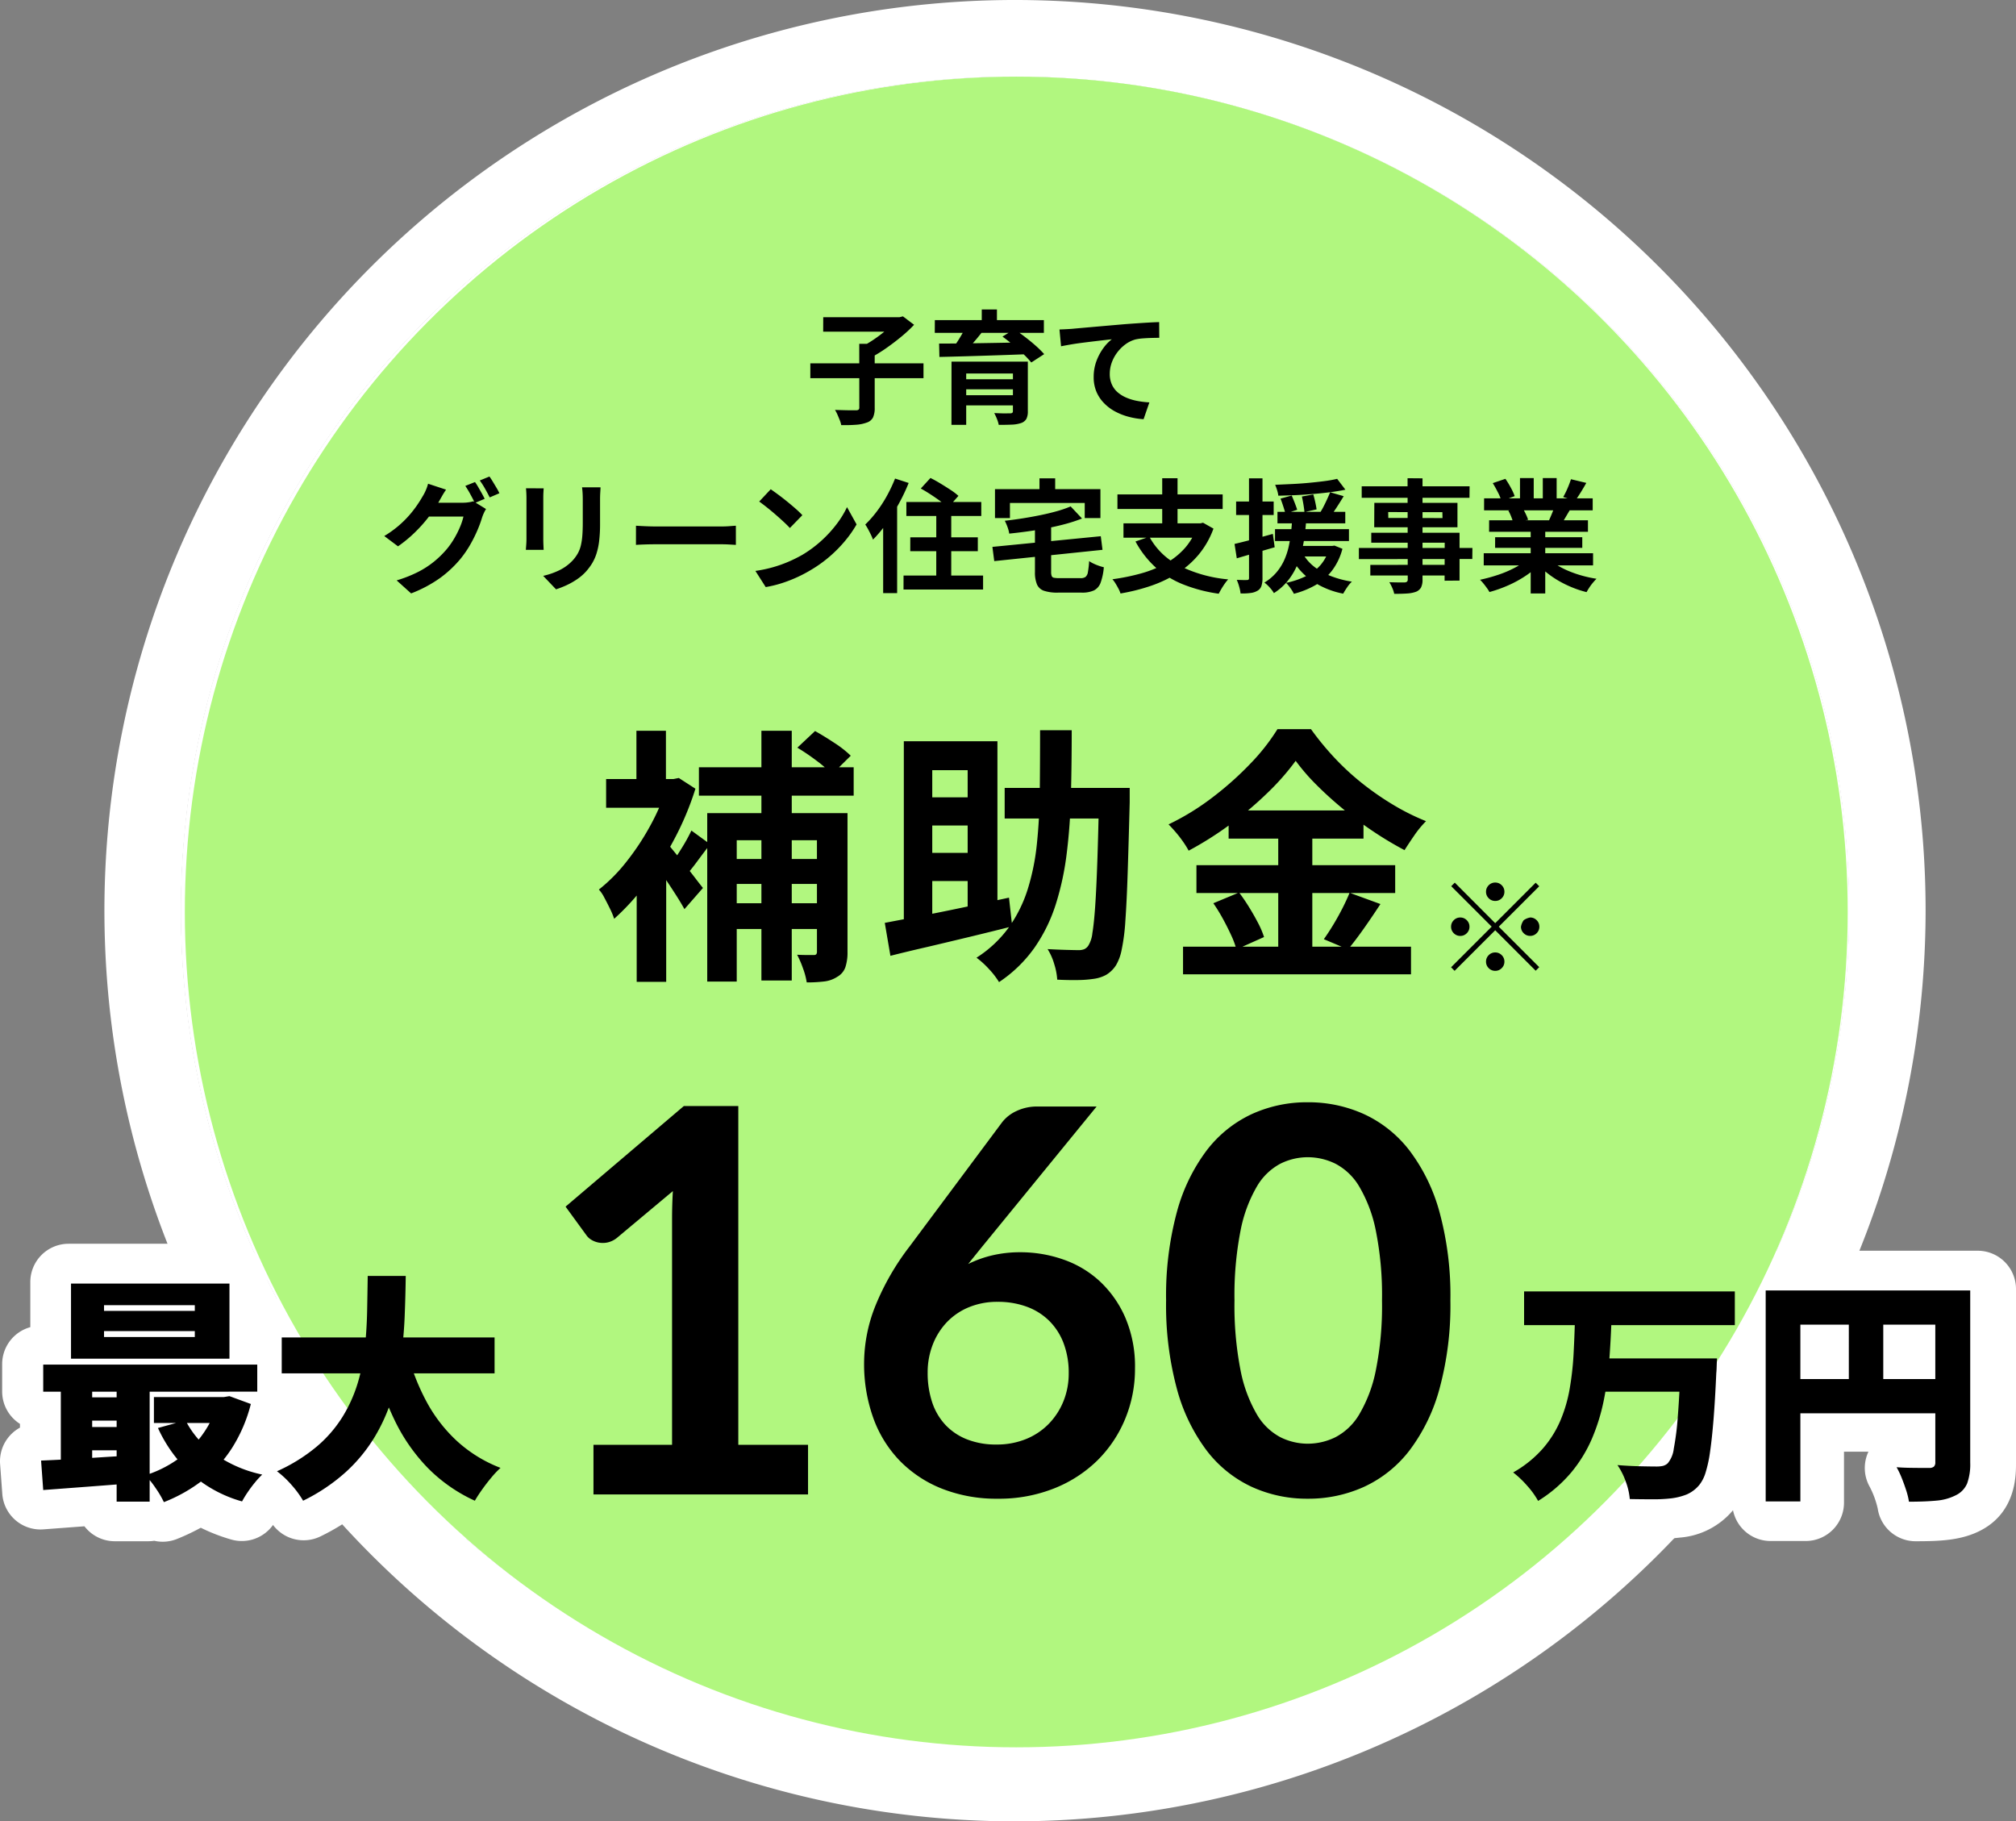 <svg xmlns="http://www.w3.org/2000/svg" width="263.08" height="237.658" viewBox="0 0 263.08 237.658">
  <rect x="0" y="0" width="263.08" height="237.658" fill="#808080" stroke="none"/>
  <g id="グループ_6622" data-name="グループ 6622" transform="translate(-1090.88 -185)">
    <g id="グループ_6619" data-name="グループ 6619" transform="translate(-18.376)">
      <g id="グループ_6618" data-name="グループ 6618" transform="translate(1114.256 195)">
        <path id="パス_4661" data-name="パス 4661" d="M108.829,0A108.829,108.829,0,1,1,0,108.829,108.829,108.829,0,0,1,108.829,0Z" transform="translate(236.285 217.658) rotate(-180)" fill="#fff"/>
        <path id="パス_4661_-_アウトライン" data-name="パス 4661 - アウトライン" d="M108.829,10a98.829,98.829,0,1,0,98.829,98.829A98.941,98.941,0,0,0,108.829,10m0-10A108.829,108.829,0,1,1,0,108.829,108.829,108.829,0,0,1,108.829,0Z" transform="translate(236.285 217.658) rotate(-180)" fill="#fff"/>
        <path id="パス_4662" data-name="パス 4662" d="M-5.391-6.252h-6.63V-7.324a26.063,26.063,0,0,0,5.358-4.169l-1.524-1.139-.452.1H-19v1.959h8.288A20.363,20.363,0,0,1-13.109-8.9H-14.1v2.645h-6.647V-4.26H-14.1V-.275c0,.3-.117.385-.469.385-.385,0-1.674,0-2.83-.05a9.023,9.023,0,0,1,.837,2.059,9.885,9.885,0,0,0,3.483-.352c.8-.318,1.055-.854,1.055-2.009V-4.26h6.63ZM.5-1.932v-.8H6.848v.8ZM6.848-4.9v.8H.5v-.8ZM8.874-6.5H-1.49V2.086H.5V-.559H6.848v.77c0,.234-.084.318-.385.318C6.212.546,5.141.546,4.337.5a7.9,7.9,0,0,1,.586,1.591,10.453,10.453,0,0,0,3.03-.251c.686-.251.921-.67.921-1.607ZM6.229-10.388l-.8.486c.352.251.72.536,1.088.837-1.758.033-3.5.05-5.123.084.385-.452.787-.938,1.155-1.406Zm4.839,0v-1.741h-6.4v-1.423H2.629v1.423h-6.4v1.741h3.8c-.268.469-.569.971-.887,1.423l-2.327.033.05,1.791c2.93-.067,7.3-.184,11.469-.335a11.159,11.159,0,0,1,1,1.072L11.1-7.525a22.26,22.26,0,0,0-3.349-2.863Zm2.16-.5L13.445-8.6c1.942-.419,5.358-.787,6.932-.954A6.743,6.743,0,0,0,17.9-4.377c0,3.616,3.315,5.508,6.814,5.743L25.5-.928c-2.83-.151-5.408-1.155-5.408-3.9a5.093,5.093,0,0,1,3.533-4.7,18.946,18.946,0,0,1,3.231-.218l-.017-2.143c-1.172.033-3.014.151-4.738.285-3.064.268-5.827.519-7.216.636C14.55-10.94,13.9-10.907,13.227-10.89ZM-66.586,9.938l-1.323.536a19.418,19.418,0,0,1,1.222,2.16l-.117-.067a5.274,5.274,0,0,1-1.457.2h-3.349c.017-.033.033-.05.05-.084a17.373,17.373,0,0,1,1.021-1.708l-2.461-.8a7.576,7.576,0,0,1-.753,1.741,14.48,14.48,0,0,1-5.224,5.391l1.875,1.406a18.812,18.812,0,0,0,4.236-4.052h4.7a11.844,11.844,0,0,1-2.378,4.554,13.392,13.392,0,0,1-6.747,4.152l1.976,1.775A15.594,15.594,0,0,0-68.562,20.4a17,17,0,0,0,2.93-5.575,6.7,6.7,0,0,1,.553-1.205l-1.423-.871,1.239-.519A21.283,21.283,0,0,0-66.586,9.938Zm1.976-.753-1.323.536a17.752,17.752,0,0,1,1.356,2.311l1.323-.569A23.906,23.906,0,0,0-64.611,9.185Zm15.169,1.473H-51.97a11.81,11.81,0,0,1,.1,1.674v3.181c0,2.612-.218,3.868-1.373,5.123a7.575,7.575,0,0,1-4.018,2.11l1.741,1.842a9.858,9.858,0,0,0,4.069-2.411c1.239-1.373,1.942-2.93,1.942-6.53V12.333C-49.508,11.663-49.475,11.127-49.441,10.658Zm-7.769.134h-2.411a11.888,11.888,0,0,1,.067,1.289v5.642c0,.5-.067,1.155-.084,1.473h2.428c-.033-.385-.05-1.038-.05-1.457V12.081C-57.26,11.546-57.244,11.177-57.21,10.792ZM-44.6,15.9v2.629c.619-.05,1.741-.084,2.7-.084h8.991c.7,0,1.557.067,1.959.084V15.9c-.435.033-1.172.1-1.959.1h-8.991C-42.778,16-44,15.949-44.6,15.9Zm18.4-4.973L-27.776,12.6a34.812,34.812,0,0,1,4.186,3.616l1.708-1.741A33.815,33.815,0,0,0-26.2,10.926ZM-28.3,22.077l1.406,2.21a18.132,18.132,0,0,0,6.212-2.361,17.8,17.8,0,0,0,6.195-6.195l-1.306-2.361a15.765,15.765,0,0,1-6.094,6.513A17.257,17.257,0,0,1-28.3,22.077ZM-9.208,9.5a17.814,17.814,0,0,1-4.035,6.262,12.9,12.9,0,0,1,1.038,2.026,16.309,16.309,0,0,0,1.39-1.574v8.84h1.892V13.337a27.153,27.153,0,0,0,1.557-3.231ZM-1.573,22.7V19.365H2.043V17.489H-1.573V14.576H2.5V12.7H-1.339l.737-.837A23.436,23.436,0,0,0-4.386,9.436l-1.323,1.423a25.157,25.157,0,0,1,2.8,1.842H-7.668v1.875H-3.6v2.913H-7.132v1.875H-3.6V22.7H-8.053v1.875h10.8V22.7ZM6.5,12.818H16.66v2.059h2.126V10.943H12.625V9.486h-2.11v1.457H4.471v3.935H6.5Zm6.731,10.213c-.988,0-1.139-.1-1.139-.854v-2.26l6.982-.737-.234-1.842-6.747.67V16.133a25.889,25.889,0,0,0,4.186-1.205l-1.557-1.641a36.337,36.337,0,0,1-8.924,1.959,6.473,6.473,0,0,1,.586,1.741c1.139-.117,2.327-.268,3.516-.452v1.691L4.119,18.8l.234,1.925L9.9,20.135v2.076c0,2.143.67,2.779,3.114,2.779h3.231c2.11,0,2.729-.753,3-3.449a5.941,5.941,0,0,1-1.976-.82c-.134,1.959-.285,2.311-1.189,2.311ZM31.343,17.54A8.947,8.947,0,0,1,28.4,20.62a8.973,8.973,0,0,1-2.813-3.081Zm1.473-2.026-.352.067H29.334V13.639h6.128V11.663H29.334V9.486H27.275v2.177H21.18v1.976h6.094v1.942H22.017V17.54h3.1l-1.473.5a12.94,12.94,0,0,0,2.813,3.616,22.067,22.067,0,0,1-5.944,1.524A7.585,7.585,0,0,1,21.6,25.107a22.332,22.332,0,0,0,6.68-2.126,17.848,17.848,0,0,0,6.664,2.16A10.228,10.228,0,0,1,36.215,23.2a19.407,19.407,0,0,1-5.944-1.507A11.837,11.837,0,0,0,34.206,16.3Zm9.577,1.54-1.406.368V14.476h1.507V12.634H40.987V9.486H39.162v3.148H37.4v1.842h1.758v3.432c-.737.184-1.406.352-1.976.469l.3,1.959,1.674-.5V23c0,.218-.084.285-.285.285a13.2,13.2,0,0,1-1.373-.017,7.406,7.406,0,0,1,.5,1.842,4.276,4.276,0,0,0,2.311-.368c.5-.318.67-.82.67-1.741V19.314c.553-.151,1.105-.318,1.658-.486Zm7.216,3.03a5.385,5.385,0,0,1-1.239,1.674A6.124,6.124,0,0,1,46.7,20.085Zm1.139-1.49-.318.05H46.462c.05-.218.084-.435.134-.653h6.111V16.384H46.8c.033-.268.05-.519.067-.787h5.358V14.04H50.631c.435-.653.921-1.423,1.373-2.16l-1.842-.536c.753-.1,1.44-.2,2.076-.318l-1.122-1.49a54.914,54.914,0,0,1-8.422.8,5.1,5.1,0,0,1,.419,1.473,66.137,66.137,0,0,0,7.049-.469,18.124,18.124,0,0,1-1.306,2.7H46.763l1.557-.352a16.815,16.815,0,0,0-.452-2.026l-1.557.268a16.512,16.512,0,0,1,.368,2.11H44.754l.938-.3c-.151-.5-.5-1.306-.753-1.925l-1.507.419a17.6,17.6,0,0,1,.6,1.808H43V15.6h1.976c-.033.251-.05.519-.067.787H42.678v1.607h2.009a7.771,7.771,0,0,1-3.449,5.642,5.538,5.538,0,0,1,1.289,1.44,8.548,8.548,0,0,0,3.1-3.683A6.99,6.99,0,0,0,46.9,22.747a10.265,10.265,0,0,1-2.729.921,6.64,6.64,0,0,1,1.072,1.473A11.646,11.646,0,0,0,48.4,23.835a12.769,12.769,0,0,0,3.533,1.289A6.581,6.581,0,0,1,53.109,23.5a12.9,12.9,0,0,1-3.215-.9A8.3,8.3,0,0,0,51.82,19.03ZM65.817,21.24H62.8v-.787h3.014ZM62.8,18.209h3.014v.72H62.8Zm-4.655-3.332v-.8h2.629v.8Zm7.367-.8v.8H62.8v-.8Zm4.069,4.855H67.843V16.87H62.8v-.737h4.755V12.818H62.8v-.686h6.4V10.558H62.8V9.47H60.777v1.088H54.532v1.574h6.245v.686H56.24v3.315h4.537v.737H55.821v1.339h4.956v.72h-6.63v1.524h6.63v.787h-5.09v1.44h5.09V23.2c0,.3-.1.4-.419.419-.268,0-1.256,0-2.059-.033a6.138,6.138,0,0,1,.653,1.574,8.817,8.817,0,0,0,2.964-.285c.653-.285.887-.686.887-1.674V22.68h3.014v.686h2.026V20.453h1.741Zm11.067-5.107c-.184.452-.385.938-.586,1.339H76.934l.285-.05a9,9,0,0,0-.569-1.289Zm5.408,7.467V19.649H79.546v-.737h5.023v-1.44H79.546v-.753h5.81V15.162H82.074c.251-.4.519-.854.787-1.339h3.148V12.2H83.832c.385-.586.837-1.339,1.306-2.11l-2.093-.5a13.487,13.487,0,0,1-1.055,2.428l.6.184H81.1V9.47H79.228V12.2H77.989V9.47H76.131V12.2H74.607l.82-.3a12.669,12.669,0,0,0-1.272-2.361l-1.708.586A15.007,15.007,0,0,1,73.485,12.2H71.242v1.624h3.5l-.2.033a7.523,7.523,0,0,1,.569,1.306H71.928v1.557h5.659v.753H72.765v1.44h4.822v.737h-6.4V21.29H76a17.59,17.59,0,0,1-5.291,1.959,9.287,9.287,0,0,1,1.272,1.658,15.882,15.882,0,0,0,5.609-2.712v2.913h1.959V22.094a14.292,14.292,0,0,0,5.626,2.83,9.365,9.365,0,0,1,1.339-1.808A14.958,14.958,0,0,1,81.2,21.29Z" transform="translate(123.789 44.367)" fill="#fff"/>
        <path id="パス_4662_-_アウトライン" data-name="パス 4662 - アウトライン" d="M2.629-18.552H4.672a4.983,4.983,0,0,1,3.494,1.423h2.9A4.98,4.98,0,0,1,14.3-15.945l.089,0,7.278-.642c1.862-.145,3.8-.266,5.031-.3a5,5,0,0,1,3.613,1.4,5,5,0,0,1,1.529,3.56l.017,2.143A5,5,0,0,1,28.406-5a5,5,0,0,1,1.238,1.272A5,5,0,0,1,30.229.695l-.787,2.294a4.991,4.991,0,0,1-.822,1.5h.714a5,5,0,0,1,4.127,2.177h1.574a5,5,0,0,1,4.127-2.177h1.825a4.976,4.976,0,0,1,2.727.808,44.739,44.739,0,0,0,6.331-.642,5,5,0,0,1,4.118.918q.183-.013.369-.013h3.131A4.979,4.979,0,0,1,60.777,4.47H62.8a4.979,4.979,0,0,1,3.115,1.088H69.2a5.021,5.021,0,0,1,1,.1,5,5,0,0,1,.627-.264l1.708-.586a4.988,4.988,0,0,1,2.442-.2,5.012,5.012,0,0,1,1.156-.134h1.858a5.046,5.046,0,0,1,.619.038,5.046,5.046,0,0,1,.619-.038H81.1a5.006,5.006,0,0,1,1.267.162,4.987,4.987,0,0,1,1.842.093l2.093.5a5,5,0,0,1,3.768,4.059,4.977,4.977,0,0,1,.935,2.913v1.624a4.976,4.976,0,0,1-.653,2.472v.424q0,.177-.012.351a4.977,4.977,0,0,1,.715,2.579v1.388a5,5,0,0,1-1.08,5.679c-1.106,1.967-3.842,3.606-6.03,3.055q-.831-.21-1.645-.493a4.976,4.976,0,0,1-2.758.829H77.587a4.977,4.977,0,0,1-2.774-.839c-.519.179-1.045.339-1.575.477a5,5,0,0,1-4.894-1.4q-.247.025-.5.025H65.817c-.064,0-.127,0-.19,0a6.336,6.336,0,0,1-1.714,1.094,12.608,12.608,0,0,1-4.961.7,5,5,0,0,1-3.566-1.5,5.09,5.09,0,0,1-4.5,1.35,19.247,19.247,0,0,1-2.388-.674,18.422,18.422,0,0,1-1.995.641,4.986,4.986,0,0,1-2.737-.061,5,5,0,0,1-2.411.016q-.193-.047-.38-.108a10.75,10.75,0,0,1-2.677.284,5.342,5.342,0,0,1-1.887-.351,4.23,4.23,0,0,1-2.182.33,25.314,25.314,0,0,1-6.045-1.584,30.01,30.01,0,0,1-5.739,1.53,4.988,4.988,0,0,1-3.187-.511,9.3,9.3,0,0,1-3.015.466H13.01c-3.17,0-5.116-1.019-6.3-2.365a4.991,4.991,0,0,1-3.96,1.947H-6.772a4.981,4.981,0,0,1-2.152.486h-1.892a5,5,0,0,1-5-5v-.416A23.387,23.387,0,0,1-18.1,26.209a23.179,23.179,0,0,1-7.953,3.007,5,5,0,0,1-5.057-2.245l-1.406-2.21a5,5,0,0,1-.591-1.318h-8.8c-.811,0-1.765.025-2.291.067a5,5,0,0,1-1.925-.22,12.083,12.083,0,0,1-1.616,2.237,14.954,14.954,0,0,1-6.278,3.83,5,5,0,0,1-5.136-1.334l-1.741-1.842a5,5,0,0,1-1.312-2.694,5,5,0,0,1-1.06-.849,5,5,0,0,1-.39-.464c-.317.469-.663.938-1.04,1.4a20.609,20.609,0,0,1-8.761,6.212,5,5,0,0,1-5.194-.924l-1.976-1.775a5,5,0,0,1-1.537-4.814,5,5,0,0,1,.289-.89l-.1-.076a5,5,0,0,1-1.994-4.247,5,5,0,0,1,2.4-4.03,9.438,9.438,0,0,0,3.47-3.59A5.746,5.746,0,0,1-75.52,6.053a5.416,5.416,0,0,1,4.073-.634l1.5.489q.08-.036.162-.069l1.323-.536a5.024,5.024,0,0,1,.628-.208l.025-.01,1.323-.536a5,5,0,0,1,5.719,1.434,3.658,3.658,0,0,1,1.148-.192h2.411a5,5,0,0,1,2.777.842,4.154,4.154,0,0,1,2.463-.976h2.528a5,5,0,0,1,3.659,1.593,5,5,0,0,1,1.335,3.65q.13,0,.26.015c.51.042,1.544.083,2.281.083h8.991c.138,0,.274,0,.406-.008a5,5,0,0,1,1.091-1.816L-29.845,7.5a5,5,0,0,1,6.43-.727,42.021,42.021,0,0,1,4,3.15A5,5,0,0,1-15.96,8.374a5,5,0,0,1,1.7.236c.14-.3.267-.592.378-.884a5.031,5.031,0,0,1,.35-.736,20.023,20.023,0,0,1-2.548.133,5.569,5.569,0,0,1-5.354-3.889,5.887,5.887,0,0,1-.734-2.7A5,5,0,0,1-25.744-4.26V-6.252a4.989,4.989,0,0,1,1.767-3.814A5.06,5.06,0,0,1-24-10.572v-1.959a5,5,0,0,1,5-5H-8.9a6.051,6.051,0,0,1,3.418.7,4.991,4.991,0,0,1,1.713-.3h2.9A4.983,4.983,0,0,1,2.629-18.552ZM23.449,6.266C18.959,5.708,15.481,3.352,13.874,0V.227a6.68,6.68,0,0,1-1.347,4.259h.1a4.985,4.985,0,0,1,3.528,1.457h2.634a4.977,4.977,0,0,1,2.586.72h1.775Q23.289,6.457,23.449,6.266ZM-6.49.74h-.579a6.8,6.8,0,0,1-1.518,3.8,5.022,5.022,0,0,1,.934.21l.883.289a5,5,0,0,1,.979-.4,4.976,4.976,0,0,1-.7-2.551Z" transform="translate(123.789 44.367)" fill="#fff"/>
        <path id="パス_4663" data-name="パス 4663" d="M-23.543-14.277v2.526h-3.344v-2.526Zm-3.344,8.361V-8.478h3.344v2.562Zm-7.258,0V-8.478h3.238v2.562Zm3.238-8.361v2.526h-3.238v-2.526Zm12.168-5.87v-3.736h-1.921l1.53-1.53a22.178,22.178,0,0,0-4.7-3.238l-2.313,2.206a28.582,28.582,0,0,1,3.593,2.562h-4.341v-4.839h-4.02v4.839h-8.219v3.736h8.219v2.313h-7.116v3.843l-2.1-1.565a24.848,24.848,0,0,1-1.886,3.309q-.534-.64-.961-1.174a40.862,40.862,0,0,0,3.344-7.685l-2.135-1.352-.747.142h-1v-6.369h-3.914v6.369h-3.949v3.771h7.009a29.986,29.986,0,0,1-7.97,10.816,15.355,15.355,0,0,1,1.992,3.807,24.322,24.322,0,0,0,2.953-3.06V4.4h3.914V-9.083a44.5,44.5,0,0,1,2.419,3.914l2.455-2.811-1.779-2.241c.712-.889,1.53-1.992,2.348-3.06V4.366h3.878V-2.572h3.238V4.259h4.02V-2.572h3.344V.381c0,.391-.107.5-.463.5-.32,0-1.281,0-2.206-.036A13.81,13.81,0,0,1-24.93,4.473a7.834,7.834,0,0,0,4.056-.712c1.032-.64,1.316-1.637,1.316-3.309V-17.835h-7.329v-2.313ZM-8.173-8.869h4.7v3.344c-1.637.32-3.2.676-4.7.961Zm4.7-14.658v3.593h-4.7v-3.593Zm0,10.958h-4.7v-3.665h4.7Zm21.383-8.574H10.186c.071-2.419.071-4.981.071-7.649H6.094c0,2.7,0,5.23-.036,7.649H1.4v3.985H5.916c-.32,5.515-1.174,10.1-3.558,13.8L1.967-6.7l-1.53.32V-27.335H-11.909V-3.853c-.889.178-1.743.32-2.455.463l.676,4.341C-9.347-.081-3.512-1.433,1.932-2.785a15.667,15.667,0,0,1-4.2,4.02,14,14,0,0,1,2.953,3.2c6.867-4.732,8.788-12.2,9.322-21.6h3.771C13.566-5.738,13.246-1.326,12.427-.366a1.252,1.252,0,0,1-1.245.6C10.4.239,8.8.2,7.055.1A9.113,9.113,0,0,1,8.3,4.117a25.752,25.752,0,0,0,4.839-.107A3.873,3.873,0,0,0,16.092,2.2c1.174-1.637,1.494-6.867,1.815-21.454Zm19.817,13.8V-.224h-4.8l2.917-1.245a24,24,0,0,0-3.273-5.87ZM33.7-18.191A37.115,37.115,0,0,0,40-24.773a37.962,37.962,0,0,0,6.546,6.582ZM47.117-7.339a36.953,36.953,0,0,1-3.38,6.155l2.313.961H42.171V-7.339H53.129v-3.629H42.171v-3.522h6.8v-1.85a44.968,44.968,0,0,0,5.408,3.38,19.874,19.874,0,0,1,2.811-3.807A36.352,36.352,0,0,1,41.993-28.9H37.617c-2.633,4.269-8.325,9.606-14.374,12.559a16.584,16.584,0,0,1,2.633,3.416,45.468,45.468,0,0,0,5.3-3.309v1.743h6.546v3.522H26.908v3.629h5.444L29.114-5.952A24.444,24.444,0,0,1,32.067-.224H25.129V3.406h30.1V-.224H47.188c1.245-1.494,2.633-3.665,3.985-5.621Z" transform="translate(125.026 113.766)" fill="#fff"/>
        <path id="パス_4663_-_アウトライン" data-name="パス 4663 - アウトライン" d="M37.617-33.9h4.376a5,5,0,0,1,4.067,2.091,31.58,31.58,0,0,0,13,10.407,5,5,0,0,1,3.023,3.64,5,5,0,0,1-1.365,4.53,14.569,14.569,0,0,0-2.049,2.827,5.02,5.02,0,0,1-.543.747v2.319A4.976,4.976,0,0,1,57.4-4.731,5,5,0,0,1,60.229-.224V3.405a5,5,0,0,1-5,5h-30.1a5,5,0,0,1-4.79-3.563q-.089.137-.184.268a8.776,8.776,0,0,1-6.194,3.832,19.5,19.5,0,0,1-3.309.23L8.108,9.113A4.989,4.989,0,0,1,4.759,7.647q-.594.466-1.235.908a5,5,0,0,1-7.085-1.48,9.375,9.375,0,0,0-1.7-1.839A5,5,0,0,1-6.2,4.32l-2.709.639-3.62.856A5,5,0,0,1-15.752,5.5a7.367,7.367,0,0,1-2.486,2.5A12.361,12.361,0,0,1-24.93,9.473a4.994,4.994,0,0,1-1.511-.233q-.22.019-.446.02h-4.02a5,5,0,0,1-1.463-.217,4.989,4.989,0,0,1-1.775.324h-3.878a4.976,4.976,0,0,1-2.694-.787,4.977,4.977,0,0,1-2.749.823h-3.914a5,5,0,0,1-5-5V.638A5,5,0,0,1-55.028-2.2a14.566,14.566,0,0,0-1.109-2.3A4.7,4.7,0,0,1-57.4-8.177a4.883,4.883,0,0,1,1.95-3.453,18.116,18.116,0,0,0,2.3-2.247,5,5,0,0,1-3.206-4.669v-3.771a5,5,0,0,1,3.949-4.889v-1.479a5,5,0,0,1,5-5H-43.5a5,5,0,0,1,5,4.8h2.6a5,5,0,0,1,5-4.839h4.02a4.993,4.993,0,0,1,1.643.276,5,5,0,0,1,3.77.383,31.276,31.276,0,0,1,5.132,3.416,5,5,0,0,1,4.434-2.687H.437a4.987,4.987,0,0,1,1.816.34,4.99,4.99,0,0,1,3.841-1.8h4.163a5,5,0,0,1,5,5q0,1.343,0,2.649h2.652a5,5,0,0,1,4.956,4.337,32.743,32.743,0,0,0,10.5-9.717A5,5,0,0,1,37.617-33.9ZM22.72-4.606a4.994,4.994,0,0,1-.288-.5q-.022.36-.046.7Q22.549-4.512,22.72-4.606Z" transform="translate(125.026 113.766)" fill="#fff"/>
        <path id="パス_4664" data-name="パス 4664" d="M-8.489-21.035H-20.481v-.753H-8.489Zm0,3.453H-20.481v-.785H-8.489Zm4.583-7.063H-24.844v9.92H-3.905ZM-6.542-6.218a12.636,12.636,0,0,1-1.444,2.2,11.552,11.552,0,0,1-1.538-2.2ZM-22.051-1.6v-1h3.233v.816Zm0-4.929h3.233v.848h-3.233Zm3.233-3.83v.753h-3.233v-.753Zm14.912.6-.753.126h-9.23v3.422h2.92l-2.386.659a19.524,19.524,0,0,0,2.543,4.144A14.914,14.914,0,0,1-14.453.5V-10.362H-.232V-13.94H-28.517v3.579h2.323v8.978c-.942.063-1.821.094-2.606.126l.283,3.893c2.731-.22,6.216-.471,9.7-.722v2.26h4.364V1.317a16.323,16.323,0,0,1,1.884,2.92A20.859,20.859,0,0,0-7.7,1.536,17.61,17.61,0,0,0-2.242,4.142,15.464,15.464,0,0,1,.427.595,17.736,17.736,0,0,1-4.69-1.383,19.4,19.4,0,0,0-1.08-8.729Zm35.035-3.014v-4.74H19.074c.251-2.763.283-5.525.314-8.131H14.365c-.031,2.606,0,5.368-.22,8.131H3v4.74H13.392C12.136-7.662,9.248-2.953,2.373.155A14.288,14.288,0,0,1,5.826,4.048a21.694,21.694,0,0,0,11.3-12.275C19.545-2.67,23,1.5,28.524,4.048a19.69,19.69,0,0,1,3.39-4.332C26.138-2.513,22.5-7.1,20.456-12.779Z" transform="translate(28.8 181.937)" fill="#fff"/>
        <path id="パス_4664_-_アウトライン" data-name="パス 4664 - アウトライン" d="M14.365-30.65h5.023a5,5,0,0,1,3.557,1.486,5,5,0,0,1,1.443,3.574c-.012,1.013-.025,2.038-.049,3.071h6.791a5,5,0,0,1,5,5v4.74a5,5,0,0,1-5,5H29.28a13.11,13.11,0,0,0,4.434,2.83,5,5,0,0,1,3.12,3.774,5,5,0,0,1-1.6,4.628,15.147,15.147,0,0,0-2.327,3,5,5,0,0,1-6.476,2.14A25.746,25.746,0,0,1,17.19,1.5,28.328,28.328,0,0,1,8.053,8.524,5,5,0,0,1,1.827,7.049a5,5,0,0,1-5.452,1.9A23.714,23.714,0,0,1-7.6,7.412a28.637,28.637,0,0,1-3.1,1.461,4.982,4.982,0,0,1-2.975.24,5.038,5.038,0,0,1-.779.06h-4.364a4.992,4.992,0,0,1-3.963-1.952l-5.336.4A5,5,0,0,1-31.773,6.43,5,5,0,0,1-33.5,3L-33.787-.9a5,5,0,0,1,1.258-3.693,5,5,0,0,1,1.334-1.058v-.491a5,5,0,0,1-2.323-4.224V-13.94a5,5,0,0,1,3.673-4.822v-5.883a5,5,0,0,1,5-5H-3.905a5,5,0,0,1,5,5v2.5A4.986,4.986,0,0,1,3-22.519H9.339c.006-.525.009-1.047.013-1.563l.014-1.628A5,5,0,0,1,14.365-30.65ZM5.29-7.779H4.05a5.01,5.01,0,0,1-.341.494q-.16.587-.341,1.158A13.3,13.3,0,0,0,5.29-7.779Z" transform="translate(28.8 181.937)" fill="#fff"/>
        <path id="パス_4665" data-name="パス 4665" d="M-22.543-4.274V2.308H-51.006V-4.274h10.425V-34.267q0-1.779.107-3.665l-7.4,6.191a3.059,3.059,0,0,1-1.263.623,3.021,3.021,0,0,1-1.174.018,2.849,2.849,0,0,1-.978-.374,2.069,2.069,0,0,1-.64-.587l-2.775-3.807,15.69-13.342h7.222V-4.274ZM.477-30.46-1.3-28.254a14.815,14.815,0,0,1,3.22-1.156,16.089,16.089,0,0,1,3.718-.409,17.129,17.129,0,0,1,5.675.961,13.732,13.732,0,0,1,4.856,2.9,14.452,14.452,0,0,1,3.38,4.821,16.431,16.431,0,0,1,1.281,6.724,17.3,17.3,0,0,1-1.316,6.742,16.642,16.642,0,0,1-3.7,5.5,17.244,17.244,0,0,1-5.746,3.7A19.711,19.711,0,0,1,2.647,2.877a19.69,19.69,0,0,1-7.4-1.316,16.1,16.1,0,0,1-5.586-3.682,15.9,15.9,0,0,1-3.54-5.693A21.19,21.19,0,0,1-15.107-15.2,20.626,20.626,0,0,1-13.63-22.65,33.625,33.625,0,0,1-9.058-30.6L3.216-47.075a5.085,5.085,0,0,1,1.868-1.459,6.321,6.321,0,0,1,2.829-.6H15.74ZM2.469-4.31a10.211,10.211,0,0,0,3.86-.712A8.843,8.843,0,0,0,9.354-7.014a9.262,9.262,0,0,0,1.975-3.006,9.75,9.75,0,0,0,.712-3.754,11,11,0,0,0-.676-3.967,8.317,8.317,0,0,0-1.921-2.989A8.245,8.245,0,0,0,6.454-22.6a11.069,11.069,0,0,0-3.843-.64,9.809,9.809,0,0,0-3.807.712,8.523,8.523,0,0,0-2.917,1.975A9.028,9.028,0,0,0-6-17.563a10.1,10.1,0,0,0-.676,3.718,12.264,12.264,0,0,0,.587,3.9A8.128,8.128,0,0,0-4.344-6.942,7.9,7.9,0,0,0-1.48-5,10.435,10.435,0,0,0,2.469-4.31Zm60.2-19.106a42.155,42.155,0,0,1-1.441,11.688,23.942,23.942,0,0,1-3.985,8.2A16.113,16.113,0,0,1,51.23,1.294,17.822,17.822,0,0,1,43.74,2.877a17.582,17.582,0,0,1-7.454-1.583,16.046,16.046,0,0,1-5.959-4.821,23.911,23.911,0,0,1-3.949-8.2,42.653,42.653,0,0,1-1.423-11.688,42.608,42.608,0,0,1,1.423-11.705A23.922,23.922,0,0,1,30.327-43.3a16.046,16.046,0,0,1,5.959-4.821,17.582,17.582,0,0,1,7.454-1.583,17.822,17.822,0,0,1,7.489,1.583A16.113,16.113,0,0,1,57.243-43.3a23.954,23.954,0,0,1,3.985,8.183A42.111,42.111,0,0,1,62.668-23.415Zm-9.073,0a43.5,43.5,0,0,0-.818-9.25A18.609,18.609,0,0,0,50.589-38.5a7.983,7.983,0,0,0-3.149-3.042,8.31,8.31,0,0,0-3.7-.872,8.126,8.126,0,0,0-3.647.872A7.912,7.912,0,0,0,36.98-38.5a18.648,18.648,0,0,0-2.153,5.835,44.435,44.435,0,0,0-.8,9.25,44.435,44.435,0,0,0,.8,9.25A18.648,18.648,0,0,0,36.98-8.33a7.912,7.912,0,0,0,3.113,3.042,8.126,8.126,0,0,0,3.647.872,8.31,8.31,0,0,0,3.7-.872A7.983,7.983,0,0,0,50.589-8.33a18.609,18.609,0,0,0,2.188-5.835A43.5,43.5,0,0,0,53.6-23.415Z" transform="translate(122.823 183.959)" fill="#fff"/>
        <path id="パス_4665_-_アウトライン" data-name="パス 4665 - アウトライン" d="M43.74,7.877a22.625,22.625,0,0,1-9.548-2.043A21.067,21.067,0,0,1,26.385-.451,25,25,0,0,1,23.7-4.78,21.617,21.617,0,0,1,19.32,1.387,22.293,22.293,0,0,1,11.93,6.164,24.77,24.77,0,0,1,2.647,7.877,24.74,24.74,0,0,1-6.619,6.2a21.141,21.141,0,0,1-7.3-4.826A20.456,20.456,0,0,1-17.543-3.72V2.308a5,5,0,0,1-5,5H-51.006a5,5,0,0,1-5-5V-4.274a5,5,0,0,1,5-5h5.425V-27.262a7.62,7.62,0,0,1-2.576,1.047,13.808,13.808,0,0,1-1.63.164,7.739,7.739,0,0,1-1.474-.14,7.838,7.838,0,0,1-2.678-1.042,9.922,9.922,0,0,1-2.151-2.054l-2.655-3.635a5,5,0,0,1,.8-6.754l15.69-13.342a5,5,0,0,1,3.239-1.191h7.222a5,5,0,0,1,5,5V-9.274h4.25a4.982,4.982,0,0,1,3.367,1.3,27.24,27.24,0,0,1-.931-7.226,25.691,25.691,0,0,1,1.812-9.254A38.737,38.737,0,0,1-13.058-33.6L-.793-50.063a10.045,10.045,0,0,1,3.667-2.956,11.294,11.294,0,0,1,5.039-1.12H15.74a5,5,0,0,1,4.518,2.857,5,5,0,0,1-.646,5.306L10.123-34.363a22.285,22.285,0,0,1,2.833.782,18.766,18.766,0,0,1,6.6,3.949q.331.306.648.629a41.269,41.269,0,0,1,1.366-7.5,28.969,28.969,0,0,1,4.812-9.876,21.067,21.067,0,0,1,7.808-6.286,22.625,22.625,0,0,1,9.548-2.043,22.867,22.867,0,0,1,9.565,2.035,21.135,21.135,0,0,1,7.868,6.28,29,29,0,0,1,4.854,9.874,47.241,47.241,0,0,1,1.641,13.1,47.29,47.29,0,0,1-1.639,13.082,28.988,28.988,0,0,1-4.855,9.9,21.135,21.135,0,0,1-7.868,6.28A22.867,22.867,0,0,1,43.74,7.877ZM2.611-18.237a4.911,4.911,0,0,0-1.884.327A3.55,3.55,0,0,0-.5-17.093a4.045,4.045,0,0,0-.841,1.354,5.108,5.108,0,0,0-.332,1.894,7.363,7.363,0,0,0,.33,2.315A3.174,3.174,0,0,0-.68-10.345,2.951,2.951,0,0,0,.4-9.636a5.581,5.581,0,0,0,2.067.326,5.228,5.228,0,0,0,1.987-.347,3.865,3.865,0,0,0,1.337-.867,4.272,4.272,0,0,0,.912-1.4,4.767,4.767,0,0,0,.334-1.847A6.116,6.116,0,0,0,6.7-15.949a3.356,3.356,0,0,0-.763-1.219,3.28,3.28,0,0,0-1.2-.735A6.162,6.162,0,0,0,2.611-18.237ZM43.74-37.414a3.125,3.125,0,0,0-1.429.353,3.137,3.137,0,0,0-1.087,1.2A13.672,13.672,0,0,0,39.713-31.6a39.828,39.828,0,0,0-.685,8.183,39.827,39.827,0,0,0,.685,8.183,13.671,13.671,0,0,0,1.512,4.258,3.137,3.137,0,0,0,1.087,1.2,3.114,3.114,0,0,0,2.929-.009A3.2,3.2,0,0,0,46.361-11,13.632,13.632,0,0,0,47.9-15.254a38.885,38.885,0,0,0,.7-8.161,38.884,38.884,0,0,0-.7-8.161,13.632,13.632,0,0,0-1.537-4.256,3.2,3.2,0,0,0-1.121-1.221A3.3,3.3,0,0,0,43.74-37.414ZM-5.939-26.381q-.606.875-1.122,1.726a13.262,13.262,0,0,1,1.417-1.119A4.982,4.982,0,0,1-5.939-26.381ZM-38.958-42.7a5.006,5.006,0,0,1,.727.3,4.993,4.993,0,0,1,1.438,1.084V-44.21h-.384Z" transform="translate(122.823 183.959)" fill="#fff"/>
        <path id="パス_4666" data-name="パス 4666" d="M-.38-19.237v-4.458H-28.226v4.458h6.687c-.22,7.346-.377,15.006-8.131,19.464a13.394,13.394,0,0,1,3.3,3.767c5.682-3.579,7.942-8.79,8.916-14.441h9.763C-8.009-4.607-8.48-1.688-9.233-1a2.016,2.016,0,0,1-1.507.44c-.973,0-3.045,0-5.148-.188a10.291,10.291,0,0,1,1.632,4.489,37.878,37.878,0,0,0,5.494-.094,5.116,5.116,0,0,0,3.7-1.789C-3.8.384-3.268-3.446-2.829-12.9c.063-.565.094-1.946.094-1.946h-14.19c.094-1.475.188-2.92.22-4.4ZM19.24-12.11V-19.3h6.875v7.189ZM8.284-19.3h6.4v7.189h-6.4ZM30.73-23.82H3.7V4.057H8.284V-7.59H26.115v6.467c0,.565-.22.753-.816.753S22.631-.338,21-.464a16.142,16.142,0,0,1,1.632,4.552c2.794,0,4.74-.094,6.184-.848s1.915-1.978,1.915-4.3Z" transform="translate(222.35 182.022)" fill="#fff"/>
        <path id="パス_4666_-_アウトライン" data-name="パス 4666 - アウトライン" d="M3.7-28.82H30.73a5,5,0,0,1,5,5V-1.06c0,1.566,0,6.333-4.6,8.734-2.508,1.308-5.332,1.415-8.5,1.415a5,5,0,0,1-4.947-4.276A11.784,11.784,0,0,0,16.65,2a5,5,0,0,1-.177-4.594H13.284V4.057a5,5,0,0,1-5,5H3.7A5,5,0,0,1-1.2,5.043L-1.25,5.1a10.05,10.05,0,0,1-6.9,3.512,26.779,26.779,0,0,1-3.464.18l-2.791-.051a5,5,0,0,1-4.779-4.178,23.811,23.811,0,0,1-4.52,3.662,5,5,0,0,1-3.916.61A5,5,0,0,1-30.755,6.4a8.641,8.641,0,0,0-1.9-2.164A5,5,0,0,1-34.661-.067a5,5,0,0,1,2.5-4.041c3.8-2.183,4.938-5.428,5.366-10.129h-1.429a5,5,0,0,1-5-5v-4.458a5,5,0,0,1,5-5H-.38a4.984,4.984,0,0,1,1.9.374A4.979,4.979,0,0,1,3.7-28.82Z" transform="translate(222.35 182.022)" fill="#fff"/>
      </g>
      <path id="パス_4667" data-name="パス 4667" d="M108.829,0A108.829,108.829,0,1,1,0,108.829,108.829,108.829,0,0,1,108.829,0Z" transform="translate(1350.54 412.658) rotate(-180)" fill="#fff"/>
      <path id="パス_4667_-_アウトライン" data-name="パス 4667 - アウトライン" d="M108.829,0A108.829,108.829,0,1,0,217.658,108.829,108.829,108.829,0,0,0,108.829,0m0-10A118.829,118.829,0,1,1-10,108.829,118.964,118.964,0,0,1,108.829-10Z" transform="translate(1350.54 412.658) rotate(-180)" fill="#fff"/>
      <g id="グループ_6617" data-name="グループ 6617" transform="translate(1113 195)">
        <ellipse id="楕円形_28" data-name="楕円形 28" cx="108.5" cy="109" rx="108.5" ry="109" transform="translate(237.376 218) rotate(-180)" fill="#b1f77f"/>
        <path id="パス_4681" data-name="パス 4681" d="M-23.376-6.592H-8.608v1.936H-23.376Zm6.384-2.544h2.016V-.8A2.978,2.978,0,0,1-15.192.464,1.384,1.384,0,0,1-16,1.136a4.961,4.961,0,0,1-1.408.288q-.832.064-1.936.048a3.183,3.183,0,0,0-.192-.648q-.144-.36-.3-.72a5.009,5.009,0,0,0-.32-.616l1.112.032q.552.016.992.016h.616a.568.568,0,0,0,.352-.08.36.36,0,0,0,.1-.288Zm-4.7-3.472h10.08v1.888H-21.7Zm9.44,0h.512l.448-.112,1.456,1.1a18.051,18.051,0,0,1-1.688,1.568q-.952.784-1.976,1.5a18.89,18.89,0,0,1-2,1.224,5.313,5.313,0,0,0-.368-.464q-.224-.256-.464-.5t-.432-.424a14.928,14.928,0,0,0,1.752-1.04,17.78,17.78,0,0,0,1.624-1.248,8.1,8.1,0,0,0,1.136-1.168Zm7.3,5.792H3.664v1.552h-6.7v6.7H-4.96Zm8.016,0H5.008V-.352A2.133,2.133,0,0,1,4.816.664a1.27,1.27,0,0,1-.688.536,4.23,4.23,0,0,1-1.216.208q-.72.032-1.7.032A4.306,4.306,0,0,0,.976.664,6.932,6.932,0,0,0,.624-.1l.832.032q.432.016.776.008t.456-.008a.433.433,0,0,0,.3-.072.318.318,0,0,0,.072-.232Zm-6.848,2.3H3.776V-3.2H-3.792Zm-3.344-7.712H7.1v1.664H-7.136Zm3.984,1.008,2.176.56q-.576.736-1.2,1.448T-3.28-8l-1.536-.528q.3-.384.608-.856t.584-.952Q-3.344-10.816-3.152-11.216ZM1.7-10.08l1.552-.96q.656.448,1.4,1.016t1.4,1.152a12.272,12.272,0,0,1,1.088,1.08L5.456-6.7a11.589,11.589,0,0,0-1.008-1.08q-.624-.6-1.352-1.208T1.7-10.08Zm-8.272.912q1.1,0,2.5-.016t2.952-.04q1.56-.024,3.2-.056l3.24-.064-.1,1.552q-2.1.08-4.24.152T-3.1-7.512q-1.928.056-3.432.088Zm2.784,6.736H3.76V-1.1H-3.792Zm2.784-11.184H.976v2.24H-1.008ZM9.136-11.008q.48-.016.912-.04t.672-.04q.5-.048,1.216-.112l1.624-.144,1.928-.168,2.128-.184q.832-.064,1.664-.12t1.576-.1q.744-.04,1.288-.056L22.16-9.92q-.432,0-.992.016t-1.112.056a6.849,6.849,0,0,0-.984.136,3.932,3.932,0,0,0-1.336.648,5.183,5.183,0,0,0-1.08,1.08,4.968,4.968,0,0,0-.712,1.336A4.328,4.328,0,0,0,15.7-5.216a3.321,3.321,0,0,0,.272,1.384,2.956,2.956,0,0,0,.76,1.024,4.306,4.306,0,0,0,1.144.7,6.84,6.84,0,0,0,1.416.424,12.358,12.358,0,0,0,1.576.192L20.112.7a9.958,9.958,0,0,1-1.96-.32,8.114,8.114,0,0,1-1.776-.7,5.92,5.92,0,0,1-1.448-1.1A4.8,4.8,0,0,1,13.952-2.9a4.821,4.821,0,0,1-.352-1.88,5.9,5.9,0,0,1,.368-2.128A6.969,6.969,0,0,1,14.88-8.6a5.391,5.391,0,0,1,1.088-1.128q-.448.048-1.08.12t-1.36.16q-.728.088-1.48.184T10.6-9.048q-.7.12-1.256.232ZM-67.136,8.9q.208.288.44.688t.456.8q.224.4.368.7l-1.28.544q-.24-.5-.584-1.128a12.306,12.306,0,0,0-.664-1.1Zm1.888-.72q.208.288.456.7t.48.8a6.793,6.793,0,0,1,.36.68l-1.264.544q-.256-.512-.608-1.136a9.914,9.914,0,0,0-.688-1.072Zm-.448,4.24a4.432,4.432,0,0,0-.288.536,5.229,5.229,0,0,0-.24.616,15.214,15.214,0,0,1-.592,1.608,18.33,18.33,0,0,1-.928,1.864,13.875,13.875,0,0,1-1.28,1.872,14.7,14.7,0,0,1-2.664,2.5,17.022,17.022,0,0,1-3.784,2.016l-1.888-1.7a16.568,16.568,0,0,0,2.816-1.112A11.983,11.983,0,0,0-72.48,19.28a12.5,12.5,0,0,0,1.568-1.52A9.929,9.929,0,0,0-69.9,16.352a12.09,12.09,0,0,0,.8-1.568,8.075,8.075,0,0,0,.456-1.376h-5.392L-73.3,11.6h4.56a5.152,5.152,0,0,0,.76-.056,4.264,4.264,0,0,0,.632-.136Zm-5.216-2.528q-.288.416-.56.9l-.416.736a16.783,16.783,0,0,1-1.344,1.992,18.925,18.925,0,0,1-1.8,2,17.167,17.167,0,0,1-2.152,1.768l-1.792-1.344a13.853,13.853,0,0,0,1.856-1.328,13.592,13.592,0,0,0,1.392-1.368A14.327,14.327,0,0,0-74.7,11.928q.432-.632.72-1.144a5.3,5.3,0,0,0,.408-.776,5.259,5.259,0,0,0,.312-.888Zm20.16-.3q-.016.336-.04.728t-.024.872q0,.416,0,1.008t0,1.176q0,.584,0,.984a18.3,18.3,0,0,1-.12,2.24,8.794,8.794,0,0,1-.36,1.68,5.962,5.962,0,0,1-.584,1.272,7.406,7.406,0,0,1-.792,1.048,6.545,6.545,0,0,1-1.216,1.032,9.664,9.664,0,0,1-1.384.768,12.927,12.927,0,0,1-1.288.5l-1.68-1.76a9.43,9.43,0,0,0,2.168-.76,5.985,5.985,0,0,0,1.688-1.256,5.073,5.073,0,0,0,.672-.928,4.1,4.1,0,0,0,.392-1.032,8.34,8.34,0,0,0,.192-1.288q.056-.72.056-1.648v-3.04q0-.48-.024-.872t-.072-.728Zm-7.424.128q-.016.288-.032.568t-.016.664v5.408q0,.3.016.7t.032.688H-60.5q.016-.224.048-.64t.032-.768q0-.224,0-.656t0-.984q0-.552,0-1.136t0-1.112q0-.528,0-.928t0-.576q0-.224-.016-.584t-.048-.648Zm12.048,4.88.736.04q.448.024.936.04t.9.016h8.592q.56,0,1.056-.04t.816-.056V17.1l-.816-.048q-.544-.032-1.056-.032h-8.592q-.688,0-1.408.024t-1.168.056ZM-28.544,9.84q.416.288.976.7t1.16.9q.6.488,1.128.952a11.162,11.162,0,0,1,.864.832L-26.048,14.9q-.3-.336-.8-.8t-1.072-.96q-.576-.5-1.136-.944t-.992-.752Zm-2,10.656a16.945,16.945,0,0,0,2.352-.5,16.4,16.4,0,0,0,2.048-.736,18.622,18.622,0,0,0,1.728-.864,15.473,15.473,0,0,0,2.5-1.856,15.91,15.91,0,0,0,1.984-2.168,12.264,12.264,0,0,0,1.344-2.2l1.248,2.256a14.9,14.9,0,0,1-1.5,2.144,17.218,17.218,0,0,1-2.008,2.04,16.725,16.725,0,0,1-2.416,1.736,18.142,18.142,0,0,1-1.76.936,18,18,0,0,1-1.992.784,15.017,15.017,0,0,1-2.184.536Zm19.7-8.992h9.776v1.824h-9.776Zm.512,4.608H-1.52V17.92h-8.816Zm-.88,4.992H-.832v1.824H-11.216Zm4.272-9.04h1.952V22.272H-6.944ZM-8.96,9.744-7.7,8.368q.608.3,1.3.72t1.32.832a8.181,8.181,0,0,1,1.032.784l-1.36,1.536a7.511,7.511,0,0,0-.96-.816q-.608-.448-1.3-.9T-8.96,9.744Zm-3.36-1.3,1.776.576a24.5,24.5,0,0,1-1.288,2.712,26.621,26.621,0,0,1-1.6,2.56,16.391,16.391,0,0,1-1.768,2.12,5.535,5.535,0,0,0-.256-.608q-.176-.368-.384-.752a5.971,5.971,0,0,0-.368-.608,14.361,14.361,0,0,0,1.5-1.7,16.907,16.907,0,0,0,1.336-2.064A19.381,19.381,0,0,0-12.32,8.448Zm-1.552,4.416,1.824-1.824V23.392h-1.824Zm24.464-.784,1.488,1.584a20.347,20.347,0,0,1-2.128.7q-1.152.312-2.392.552t-2.5.416q-1.264.176-2.48.3a4.171,4.171,0,0,0-.224-.856A6.69,6.69,0,0,0,2,13.952q1.168-.128,2.368-.32T6.7,13.208q1.128-.232,2.12-.512A14.576,14.576,0,0,0,10.592,12.08ZM.384,17.36l14.144-1.392.224,1.776L.624,19.216Zm5.552-2.816H8.048v6.064a1.6,1.6,0,0,0,.072.552.386.386,0,0,0,.312.232,3.976,3.976,0,0,0,.72.048h2.736a1.085,1.085,0,0,0,.648-.16,1.027,1.027,0,0,0,.312-.64,11.978,11.978,0,0,0,.16-1.424,3.729,3.729,0,0,0,.56.32,6.936,6.936,0,0,0,.7.288,5.974,5.974,0,0,0,.656.192,7.741,7.741,0,0,1-.416,2.008,1.813,1.813,0,0,1-.872,1.016,3.691,3.691,0,0,1-1.608.288H8.944a5.487,5.487,0,0,1-1.832-.24,1.533,1.533,0,0,1-.912-.832,4.047,4.047,0,0,1-.264-1.616Zm.592-6.128H8.576v2.912H6.528ZM.72,9.824H14.48V13.6H12.432V11.632H2.672V13.6H.72Zm20.144,6.208a9.044,9.044,0,0,0,3.84,3.744A17.779,17.779,0,0,0,31.152,21.6a5.39,5.39,0,0,0-.44.552q-.232.328-.44.68t-.352.64a20.009,20.009,0,0,1-4.744-1.256,12.026,12.026,0,0,1-3.56-2.24,12.784,12.784,0,0,1-2.56-3.32Zm-3.376-1.744H27.744V16.16H17.488ZM16.7,10.512H30.432v1.9H16.7ZM22.544,8.4h2v6.736h-2Zm4.592,5.888h.4l.336-.08,1.36.768A11.316,11.316,0,0,1,27.3,18.368a11.951,11.951,0,0,1-2.792,2.44,16.359,16.359,0,0,1-3.456,1.64,25.192,25.192,0,0,1-3.952.992,3.536,3.536,0,0,0-.264-.624q-.184-.352-.392-.688a3.6,3.6,0,0,0-.4-.544,27.217,27.217,0,0,0,3.792-.776,14.489,14.489,0,0,0,3.224-1.328,9.512,9.512,0,0,0,2.488-2.016,8.146,8.146,0,0,0,1.584-2.84Zm10.448-1.5h8.848v1.5H37.584Zm-.32,2.256h9.648v1.552H37.264Zm2.08,2.192h5.392v1.376H39.344Zm-1.36-6.176,1.456-.4q.192.432.4.968t.32.888l-1.536.5q-.1-.384-.28-.936T37.984,11.056Zm2.784-.272,1.488-.272q.144.48.264,1.032t.168.92l-1.584.352q-.032-.384-.128-.968T40.768,10.784Zm4.608-2.3,1.072,1.408q-.9.192-1.976.328t-2.232.232q-1.152.1-2.312.152t-2.232.072a3.9,3.9,0,0,0-.16-.72,6.379,6.379,0,0,0-.256-.7q1.056-.048,2.168-.1t2.184-.152q1.072-.1,2.04-.224T45.376,8.48Zm-4.448,9.808a5.76,5.76,0,0,0,1.464,1.664,8.573,8.573,0,0,0,2.16,1.208,13.132,13.132,0,0,0,2.744.728,4.041,4.041,0,0,0-.624.744q-.32.472-.512.824a10.932,10.932,0,0,1-4.08-1.68,8.779,8.779,0,0,1-2.7-3.024Zm3.536-8.064,1.76.512q-.432.72-.912,1.456t-.864,1.232L43.1,12.96a9.042,9.042,0,0,0,.5-.864q.248-.48.472-.976T44.464,10.224Zm-.112,7.008H44.7l.32-.048,1.04.416a7.959,7.959,0,0,1-1.384,2.88,7.43,7.43,0,0,1-2.168,1.88,11.374,11.374,0,0,1-2.784,1.112,3.975,3.975,0,0,0-.272-.48q-.176-.272-.384-.536a3.339,3.339,0,0,0-.368-.408,10.9,10.9,0,0,0,2.576-.864,6.138,6.138,0,0,0,1.928-1.464,5.443,5.443,0,0,0,1.144-2.248ZM39.5,13.744h1.84q-.064,1.008-.2,2.08a19.377,19.377,0,0,1-.392,2.128A11.224,11.224,0,0,1,40.04,20a8.477,8.477,0,0,1-1.168,1.856,7.568,7.568,0,0,1-1.752,1.536,4.349,4.349,0,0,0-.544-.728,4.577,4.577,0,0,0-.7-.648,6.364,6.364,0,0,0,1.576-1.328,6.853,6.853,0,0,0,1.016-1.608,9.039,9.039,0,0,0,.584-1.768,18.067,18.067,0,0,0,.3-1.824Q39.456,14.576,39.5,13.744Zm-7.52,3.232q.96-.224,2.3-.576t2.7-.736l.24,1.744-2.56.744q-1.3.376-2.384.7Zm.208-5.536h4.9V13.2h-4.9Zm1.68-3.024h1.76V21.408a3.285,3.285,0,0,1-.136,1.048,1.143,1.143,0,0,1-.5.616,2.264,2.264,0,0,1-.888.3,8.179,8.179,0,0,1-1.336.064,5.122,5.122,0,0,0-.176-.872,6.073,6.073,0,0,0-.32-.9q.448.016.824.024a4.667,4.667,0,0,0,.52-.008.28.28,0,0,0,.2-.056.309.309,0,0,0,.056-.216ZM54.56,8.4l1.952.016V21.6a2.271,2.271,0,0,1-.192,1.056,1.33,1.33,0,0,1-.656.56,4.061,4.061,0,0,1-1.144.224q-.68.048-1.7.048a3.736,3.736,0,0,0-.256-.776,5.6,5.6,0,0,0-.384-.744q.4.016.8.024t.736.008h.448a.568.568,0,0,0,.32-.1.36.36,0,0,0,.1-.288ZM48.576,9.456h14.08l-.016,1.5H48.576Zm3.456,3.36.016.768,7.072.016-.016-.768Zm-1.808-1.2H61.072V14.8H50.208Zm-.4,3.9h11.52v6.24l-1.952.016.016-4.96H49.824ZM48.208,17.5H63.024l-.016,1.44-14.8.016ZM49.7,19.712,60.448,19.7v1.392H49.7Zm14.8-1.52H78.768v1.584H64.5Zm.048-7.168H78.72v1.568H64.544Zm.656,2.864H78.1v1.5H65.2Zm.784,2.208H77.36v1.392H65.984Zm4.64-1.456h1.9v8.8h-1.9ZM69.232,8.384h1.792v3.392H69.232Zm2.976,0h1.808v3.28H72.208ZM70.272,18.9l1.52.688a9.7,9.7,0,0,1-1.816,1.544,14.883,14.883,0,0,1-2.28,1.248,17.448,17.448,0,0,1-2.448.872,4.61,4.61,0,0,0-.344-.536q-.216-.3-.448-.584a4.48,4.48,0,0,0-.44-.48,21.835,21.835,0,0,0,2.392-.656,14,14,0,0,0,2.2-.944A8.1,8.1,0,0,0,70.272,18.9Zm2.64-.048a6.9,6.9,0,0,0,1.184.9,10.828,10.828,0,0,0,1.512.768,14.871,14.871,0,0,0,1.744.6,15.88,15.88,0,0,0,1.864.4q-.224.224-.472.52a6.758,6.758,0,0,0-.464.624q-.216.328-.36.6a13.829,13.829,0,0,1-1.88-.616,14.41,14.41,0,0,1-1.752-.856A12.319,12.319,0,0,1,72.72,20.72a9.115,9.115,0,0,1-1.3-1.264Zm2.976-10.32,2,.48q-.368.656-.752,1.272t-.7,1.048l-1.568-.48q.192-.32.384-.728t.36-.832Q75.776,8.864,75.888,8.528Zm-2.112,3.424,2.032.48q-.336.56-.64,1.08t-.544.888l-1.632-.448q.208-.448.432-1A10,10,0,0,0,73.776,11.952ZM65.68,9.04l1.648-.56a11.307,11.307,0,0,1,.7,1.144,7.623,7.623,0,0,1,.512,1.112l-1.728.64a5.933,5.933,0,0,0-.464-1.136Q66.016,9.584,65.68,9.04Zm2.032,3.584,1.872-.3a7.636,7.636,0,0,1,.408.76,5.477,5.477,0,0,1,.3.744l-1.952.336a7.023,7.023,0,0,0-.256-.752A6.032,6.032,0,0,0,67.712,12.624Z" transform="translate(125.377 44)"/>
        <path id="パス_4679" data-name="パス 4679" d="M-25.515-18.9h3.99v18.1a6.1,6.1,0,0,1-.28,2.013,2.32,2.32,0,0,1-1.05,1.242,3.94,3.94,0,0,1-1.733.613,18.674,18.674,0,0,1-2.257.122,9.268,9.268,0,0,0-.49-1.838A12.585,12.585,0,0,0-28.1-.42q.665.035,1.278.035h.892a.42.42,0,0,0,.332-.1.622.622,0,0,0,.087-.385Zm-2.555-8.54,2.31-2.17q1.19.665,2.538,1.557A13.821,13.821,0,0,1-21.1-26.39l-2.45,2.415a14.863,14.863,0,0,0-1.995-1.75A28.465,28.465,0,0,0-28.07-27.44ZM-39.83-18.9h15.47v3.535H-35.98V3.08h-3.85Zm2.135,5.985h13.51V-9.66h-13.51Zm0,5.775h13.44v3.36h-13.44Zm-3.22-17.745H-20.72v3.71H-40.915Zm8.155-4.76H-28.8V2.94H-32.76Zm-16.275,18.34,3.85-4.585V3.115h-3.85Zm-3.99-12.04h9.345V-19.6h-9.345Zm3.955-6.3h3.85v8.26h-3.85Zm3.43,14.07a13.072,13.072,0,0,1,1.12,1.242q.735.893,1.592,1.96t1.54,1.96q.682.893,1,1.278L-42.805-6.37q-.42-.77-1.067-1.785t-1.365-2.083q-.717-1.067-1.4-2.03t-1.138-1.592Zm.63-7.77h.77l.7-.14,2.17,1.4a38.536,38.536,0,0,1-2.747,6.563,43.058,43.058,0,0,1-3.745,5.9A30.963,30.963,0,0,1-51.975-5.11a9.6,9.6,0,0,0-.542-1.312q-.367-.753-.752-1.47a4.552,4.552,0,0,0-.7-1.033,21.652,21.652,0,0,0,3.657-3.71,32.867,32.867,0,0,0,3.15-4.812,27.767,27.767,0,0,0,2.153-5.128Zm3.115,6.72,2.45,1.785q-.84,1.085-1.68,2.223t-1.54,1.907l-1.925-1.47q.665-.91,1.452-2.187A22.326,22.326,0,0,0-41.895-16.625Zm40.88-5.565h14v3.99h-14Zm12.32,0H15.3s0,.123,0,.367,0,.513,0,.805,0,.531,0,.718q-.14,5.425-.263,9.188t-.3,6.23a26.3,26.3,0,0,1-.49,3.833,6.3,6.3,0,0,1-.735,2A3.951,3.951,0,0,1,12.233,2.2a4.688,4.688,0,0,1-1.628.525,15.261,15.261,0,0,1-2.153.158q-1.278.018-2.608-.053A8.458,8.458,0,0,0,5.46.823a7.583,7.583,0,0,0-.875-1.978q1.295.07,2.38.1t1.645.035a1.991,1.991,0,0,0,.752-.123,1.275,1.275,0,0,0,.543-.473,3.865,3.865,0,0,0,.525-1.627q.21-1.242.368-3.535t.28-5.88q.122-3.587.227-8.662Zm-7.7-7.525h4.13q0,4.375-.1,8.4T7.088-13.7A36.394,36.394,0,0,1,5.653-7,21.031,21.031,0,0,1,2.87-1.33,17.638,17.638,0,0,1-1.75,3.15a10.317,10.317,0,0,0-1.312-1.7A11.422,11.422,0,0,0-4.69-.035,15.464,15.464,0,0,0-.472-3.99,17.886,17.886,0,0,0,2-8.995,30.042,30.042,0,0,0,3.2-15q.332-3.237.368-6.93T3.605-29.715Zm-17.78,1.435H-1.96V-5.425H-5.845V-24.5h-4.62V-3.22h-3.71Zm-2.485,23.7q2.03-.385,4.673-.892t5.635-1.137q2.993-.63,5.9-1.26l.42,3.745q-2.765.7-5.6,1.382t-5.46,1.3Q-13.72-.84-15.925-.28Zm4.41-16.38h8.365v3.675H-12.25Zm0,7.245h8.365v3.675H-12.25ZM36.96-25.725a31.839,31.839,0,0,1-3.623,4.13,46.912,46.912,0,0,1-4.83,4.1A44.8,44.8,0,0,1,22.995-14a11.757,11.757,0,0,0-.718-1.155q-.437-.63-.945-1.225t-.962-1.05a32.473,32.473,0,0,0,5.775-3.552A41.8,41.8,0,0,0,31.1-25.41a26.787,26.787,0,0,0,3.483-4.445h4.375A37.428,37.428,0,0,0,42.1-26.04a33.376,33.376,0,0,0,3.675,3.36,37.4,37.4,0,0,0,4.025,2.765A30.014,30.014,0,0,0,53.97-17.85a13.008,13.008,0,0,0-1.505,1.82q-.7,1.015-1.3,1.96a45.541,45.541,0,0,1-4.042-2.415,48.421,48.421,0,0,1-3.938-2.923q-1.89-1.557-3.5-3.167A26.763,26.763,0,0,1,36.96-25.725ZM28.21-19.25h17.6v3.675H28.21Zm-4.2,7.14H49.945v3.64H24.01ZM22.26-1.47H52.01V2.135H22.26ZM34.685-17.78H39.13V.35H34.685ZM26.215-7.14l3.36-1.4q.665.875,1.312,1.925T32.06-4.55a11.049,11.049,0,0,1,.77,1.82l-3.6,1.61a11.664,11.664,0,0,0-.7-1.873q-.49-1.067-1.085-2.152A22.571,22.571,0,0,0,26.215-7.14Zm17.78-1.365,4.025,1.47q-1.05,1.61-2.17,3.2T43.785-1.12l-3.15-1.33q.6-.84,1.225-1.873t1.19-2.135Q43.61-7.56,43.995-8.505Z" transform="translate(128.377 115)"/>
        <g id="グループ_6616" data-name="グループ 6616" transform="translate(0 116.155)">
          <path id="パス_4676" data-name="パス 4676" d="M-21.545-19.313v.775H-9.7v-.775Zm0-3.379v.744H-9.7v-.744Zm-4.309-2.821H-5.177v9.8H-25.854Zm-3.627,10.571H-1.55v3.534H-29.481ZM-15.035-10.7h9.641v3.379h-9.641Zm-9.3.031h6.727v3.038h-6.727Zm0,3.875h6.727v3.038h-6.727Zm13.423-.868a12.117,12.117,0,0,0,3.844,4.4A16.591,16.591,0,0,0-.9-.589,10.684,10.684,0,0,0-1.844.434q-.512.62-.961,1.287a13.353,13.353,0,0,0-.729,1.193A16.866,16.866,0,0,1-10.183-.7a18.446,18.446,0,0,1-4.325-5.967ZM-6.7-10.7h.775l.744-.124L-2.387-9.8A19.8,19.8,0,0,1-4.851-4.046,16.935,16.935,0,0,1-8.68.155a20.392,20.392,0,0,1-5.053,2.852,12.93,12.93,0,0,0-1.085-1.844A11.861,11.861,0,0,0-16.151-.5a15.138,15.138,0,0,0,3.3-1.488,14.206,14.206,0,0,0,2.759-2.17A13.678,13.678,0,0,0-8-6.882a12.349,12.349,0,0,0,1.3-3.193ZM-29.76-2.418q1.581-.062,3.55-.171t4.154-.248q2.185-.139,4.355-.263V.527q-3.1.248-6.2.481l-5.58.419ZM-19.9-13.8h4.309V2.945H-19.9Zm-7.285.093h4.092V-.992h-4.092Zm28.83-4.774H29.419V-13.8H1.643Zm16.368,1.891a29.2,29.2,0,0,0,2.48,6.4,19.69,19.69,0,0,0,3.984,5.193,17.921,17.921,0,0,0,5.719,3.534A11.923,11.923,0,0,0,29-.2q-.636.76-1.209,1.566t-.945,1.457a20.651,20.651,0,0,1-6.216-4.356A23.673,23.673,0,0,1,16.368-7.7a47.134,47.134,0,0,1-2.914-7.828Zm-5.146-9.92h4.96q-.031,2.542-.139,5.254T17.2-15.826a33,33,0,0,1-1.194,5.347,23.062,23.062,0,0,1-2.278,5.053A20.5,20.5,0,0,1,10-.915,24.1,24.1,0,0,1,4.433,2.821,12.6,12.6,0,0,0,2.961.806,12.7,12.7,0,0,0,1.023-1.023,22.082,22.082,0,0,0,6.216-4.247,16.506,16.506,0,0,0,9.595-8.153a18.679,18.679,0,0,0,1.969-4.387,25.39,25.39,0,0,0,.93-4.65q.248-2.371.294-4.727T12.865-26.505Z" transform="translate(31.377 66.845)"/>
          <path id="パス_4677" data-name="パス 4677" d="M-24.675-6.475V0h-28V-6.475H-42.42v-29.5q0-1.75.105-3.605l-7.28,6.09a3.009,3.009,0,0,1-1.243.612,2.972,2.972,0,0,1-1.155.017,2.8,2.8,0,0,1-.963-.368,2.035,2.035,0,0,1-.63-.577l-2.73-3.745L-40.88-50.68h7.105V-6.475ZM-2.03-32.235l-1.75,2.17A14.574,14.574,0,0,1-.612-31.2a15.828,15.828,0,0,1,3.658-.4,16.851,16.851,0,0,1,5.583.945,13.509,13.509,0,0,1,4.778,2.852,14.216,14.216,0,0,1,3.325,4.743,16.164,16.164,0,0,1,1.26,6.615,17.02,17.02,0,0,1-1.3,6.632,16.371,16.371,0,0,1-3.64,5.408A16.964,16.964,0,0,1,7.4-.77,19.39,19.39,0,0,1,.105.56a19.37,19.37,0,0,1-7.28-1.3,15.839,15.839,0,0,1-5.5-3.623,15.641,15.641,0,0,1-3.482-5.6A20.845,20.845,0,0,1-17.36-17.22a20.29,20.29,0,0,1,1.452-7.333,33.078,33.078,0,0,1,4.5-7.823L.665-48.58A5,5,0,0,1,2.5-50.015a6.218,6.218,0,0,1,2.782-.6h7.7ZM-.07-6.51a10.045,10.045,0,0,0,3.8-.7A8.7,8.7,0,0,0,6.7-9.17a9.111,9.111,0,0,0,1.942-2.957,9.592,9.592,0,0,0,.7-3.693,10.822,10.822,0,0,0-.665-3.9,8.182,8.182,0,0,0-1.89-2.94A8.111,8.111,0,0,0,3.85-24.5a10.889,10.889,0,0,0-3.78-.63,9.649,9.649,0,0,0-3.745.7,8.384,8.384,0,0,0-2.87,1.942A8.882,8.882,0,0,0-8.4-19.548a9.938,9.938,0,0,0-.665,3.658,12.065,12.065,0,0,0,.577,3.833A8,8,0,0,0-6.772-9.1,7.774,7.774,0,0,0-3.955-7.193,10.265,10.265,0,0,0-.07-6.51Zm59.22-18.8a41.47,41.47,0,0,1-1.417,11.5,23.553,23.553,0,0,1-3.92,8.068A15.851,15.851,0,0,1,47.9-1,17.532,17.532,0,0,1,40.53.56,17.3,17.3,0,0,1,33.2-1,15.785,15.785,0,0,1,27.335-5.74a23.522,23.522,0,0,1-3.885-8.068,41.959,41.959,0,0,1-1.4-11.5,41.915,41.915,0,0,1,1.4-11.515,23.533,23.533,0,0,1,3.885-8.05A15.785,15.785,0,0,1,33.2-49.612,17.3,17.3,0,0,1,40.53-51.17,17.532,17.532,0,0,1,47.9-49.612a15.851,15.851,0,0,1,5.915,4.742,23.565,23.565,0,0,1,3.92,8.05A41.426,41.426,0,0,1,59.15-25.305Zm-8.925,0a42.79,42.79,0,0,0-.805-9.1,18.307,18.307,0,0,0-2.152-5.74,7.853,7.853,0,0,0-3.1-2.993A8.175,8.175,0,0,0,40.53-44a7.994,7.994,0,0,0-3.588.857,7.784,7.784,0,0,0-3.062,2.993,18.345,18.345,0,0,0-2.117,5.74,43.712,43.712,0,0,0-.788,9.1,43.712,43.712,0,0,0,.788,9.1,18.345,18.345,0,0,0,2.117,5.74,7.784,7.784,0,0,0,3.063,2.993,7.994,7.994,0,0,0,3.588.858,8.175,8.175,0,0,0,3.64-.858,7.853,7.853,0,0,0,3.1-2.993,18.307,18.307,0,0,0,2.152-5.74A42.79,42.79,0,0,0,50.225-25.305Z" transform="translate(126.377 68.845)"/>
          <path id="パス_4678" data-name="パス 4678" d="M-29.233-24.49h27.5v4.4h-27.5Zm10.044,8.742H-7.161v4.34H-19.189Zm10.385,0h4.743l-.015.356q-.016.356-.031.821t-.046.744q-.155,3.5-.357,6.014T-4.96-3.6A16.869,16.869,0,0,1-5.549-.853a4.876,4.876,0,0,1-.806,1.6A4.43,4.43,0,0,1-8,2a8.2,8.2,0,0,1-2.015.511,19.615,19.615,0,0,1-2.434.124q-1.473,0-2.991-.031A8.477,8.477,0,0,0-15.949.372a9.124,9.124,0,0,0-1.1-2.2q1.55.124,2.961.155t2.123.031a3.845,3.845,0,0,0,.837-.077,1.458,1.458,0,0,0,.651-.357A3.639,3.639,0,0,0-9.7-3.968a35.957,35.957,0,0,0,.527-4.216q.217-2.728.372-6.82Zm-13.8-4.96h4.774q-.093,2.635-.294,5.3a41.266,41.266,0,0,1-.729,5.224A25.605,25.605,0,0,1-20.382-5.27,18.042,18.042,0,0,1-23.095-.853a17.962,17.962,0,0,1-4.309,3.7A10.638,10.638,0,0,0-28.83.868,12.788,12.788,0,0,0-30.659-.868a14.86,14.86,0,0,0,3.844-3.085,13.916,13.916,0,0,0,2.325-3.7,18.837,18.837,0,0,0,1.209-4.154,38.761,38.761,0,0,0,.5-4.417Q-22.661-18.476-22.6-20.708ZM2.294-24.614H26.629v4.464H6.82V2.914H2.294Zm22.134,0h4.557V-2.139a7.339,7.339,0,0,1-.4,2.7,3.008,3.008,0,0,1-1.488,1.55,6.744,6.744,0,0,1-2.542.7q-1.488.139-3.565.14a9.112,9.112,0,0,0-.357-1.473q-.264-.822-.589-1.628a11.086,11.086,0,0,0-.667-1.4q.806.062,1.674.077t1.581.016h.992a.908.908,0,0,0,.62-.171.75.75,0,0,0,.186-.573ZM4.743-13.051H26.66v4.464H4.743Zm8.4-9.083h4.495v11.315H13.144Z" transform="translate(224.377 66.845)"/>
        </g>
      </g>
    </g>
    <path id="パス_4680" data-name="パス 4680" d="M0-9.44a1.156,1.156,0,0,1-.848-.352A1.156,1.156,0,0,1-1.2-10.64a1.156,1.156,0,0,1,.352-.848A1.156,1.156,0,0,1,0-11.84a1.156,1.156,0,0,1,.848.352,1.156,1.156,0,0,1,.352.848,1.156,1.156,0,0,1-.352.848A1.156,1.156,0,0,1,0-9.44Zm0,2.9,5.28-5.28.464.464L.464-6.08,5.744-.8,5.28-.336,0-5.616-5.3-.32-5.76-.784l5.3-5.3-5.28-5.28.464-.464Zm-3.36.464a1.156,1.156,0,0,1-.352.848,1.156,1.156,0,0,1-.848.352,1.156,1.156,0,0,1-.848-.352A1.156,1.156,0,0,1-5.76-6.08a1.156,1.156,0,0,1,.352-.848A1.156,1.156,0,0,1-4.56-7.28a1.156,1.156,0,0,1,.848.352A1.156,1.156,0,0,1-3.36-6.08Zm6.72,0a2.106,2.106,0,0,1,.352-.848A2.106,2.106,0,0,1,4.56-7.28a1.156,1.156,0,0,1,.848.352,1.156,1.156,0,0,1,.352.848,1.156,1.156,0,0,1-.352.848,1.156,1.156,0,0,1-.848.352,1.156,1.156,0,0,1-.848-.352A1.156,1.156,0,0,1,3.36-6.08ZM0-2.72a1.156,1.156,0,0,1,.848.352A1.156,1.156,0,0,1,1.2-1.52a1.156,1.156,0,0,1-.352.848A1.156,1.156,0,0,1,0-.32,1.156,1.156,0,0,1-.848-.672,1.156,1.156,0,0,1-1.2-1.52a1.156,1.156,0,0,1,.352-.848A1.156,1.156,0,0,1,0-2.72Z" transform="translate(1286 312)"/>
  </g>
</svg>
